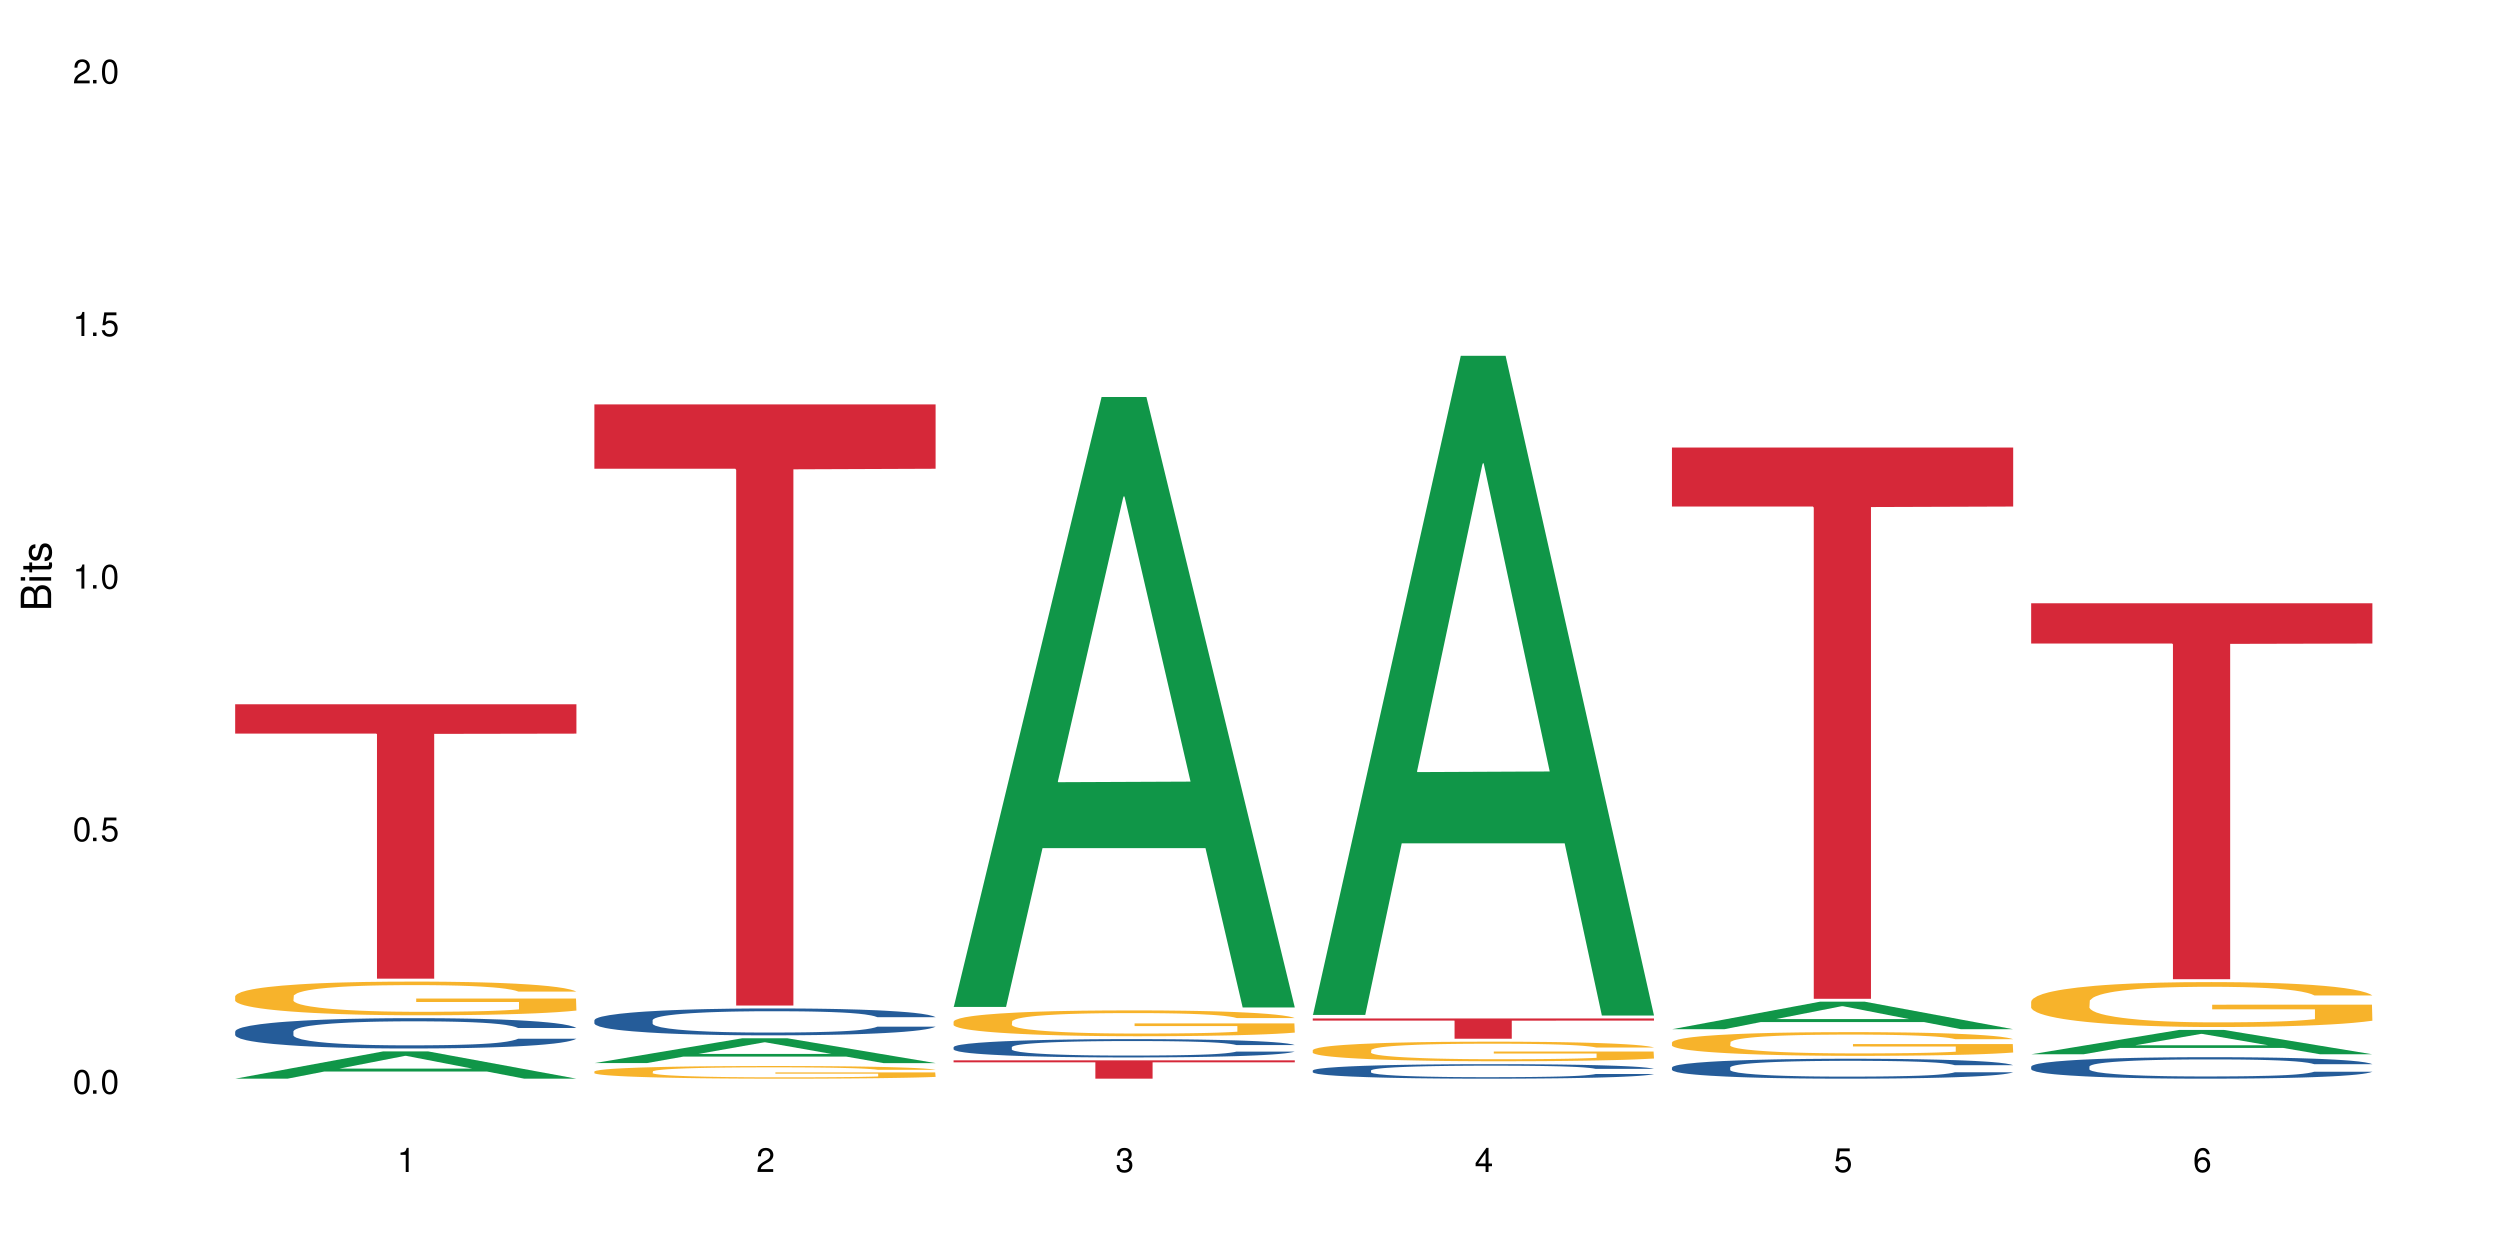 <?xml version="1.0" encoding="UTF-8"?>
<svg xmlns="http://www.w3.org/2000/svg" xmlns:xlink="http://www.w3.org/1999/xlink" width="720" height="360" viewBox="0 0 720 360">
<defs>
<g>
<g id="glyph-0-0">
</g>
<g id="glyph-0-1">
<path d="M 2.641 -6.938 C 2 -6.938 1.422 -6.656 1.078 -6.172 C 0.641 -5.562 0.406 -4.641 0.406 -3.359 C 0.406 -1.016 1.188 0.219 2.641 0.219 C 4.078 0.219 4.859 -1.016 4.859 -3.297 C 4.859 -4.641 4.656 -5.547 4.203 -6.172 C 3.844 -6.656 3.281 -6.938 2.641 -6.938 Z M 2.641 -6.188 C 3.547 -6.188 4 -5.25 4 -3.375 C 4 -1.406 3.562 -0.484 2.625 -0.484 C 1.734 -0.484 1.281 -1.438 1.281 -3.344 C 1.281 -5.25 1.734 -6.188 2.641 -6.188 Z M 2.641 -6.188 "/>
</g>
<g id="glyph-0-2">
<path d="M 1.828 -1 L 0.828 -1 L 0.828 0 L 1.828 0 Z M 1.828 -1 "/>
</g>
<g id="glyph-0-3">
<path d="M 4.562 -6.797 L 1.062 -6.797 L 0.547 -3.094 L 1.328 -3.094 C 1.719 -3.562 2.047 -3.734 2.578 -3.734 C 3.484 -3.734 4.062 -3.109 4.062 -2.094 C 4.062 -1.125 3.484 -0.531 2.578 -0.531 C 1.828 -0.531 1.375 -0.906 1.188 -1.672 L 0.328 -1.672 C 0.453 -1.109 0.547 -0.844 0.75 -0.594 C 1.125 -0.078 1.828 0.219 2.594 0.219 C 3.969 0.219 4.922 -0.781 4.922 -2.219 C 4.922 -3.562 4.031 -4.484 2.719 -4.484 C 2.25 -4.484 1.859 -4.359 1.469 -4.062 L 1.734 -5.969 L 4.562 -5.969 Z M 4.562 -6.797 "/>
</g>
<g id="glyph-0-4">
<path d="M 2.484 -4.938 L 2.484 0 L 3.328 0 L 3.328 -6.938 L 2.766 -6.938 C 2.469 -5.875 2.281 -5.734 0.984 -5.562 L 0.984 -4.938 Z M 2.484 -4.938 "/>
</g>
<g id="glyph-0-5">
<path d="M 4.859 -0.828 L 1.281 -0.828 C 1.359 -1.406 1.672 -1.781 2.5 -2.281 L 3.469 -2.828 C 4.406 -3.344 4.906 -4.062 4.906 -4.906 C 4.906 -5.484 4.672 -6.031 4.266 -6.406 C 3.859 -6.766 3.375 -6.938 2.719 -6.938 C 1.859 -6.938 1.219 -6.625 0.844 -6.031 C 0.609 -5.672 0.5 -5.234 0.484 -4.531 L 1.328 -4.531 C 1.359 -5.016 1.406 -5.281 1.531 -5.516 C 1.75 -5.938 2.188 -6.203 2.703 -6.203 C 3.469 -6.203 4.031 -5.641 4.031 -4.891 C 4.031 -4.344 3.719 -3.859 3.125 -3.516 L 2.234 -3 C 0.812 -2.172 0.406 -1.531 0.328 -0.016 L 4.859 -0.016 Z M 4.859 -0.828 "/>
</g>
<g id="glyph-0-6">
<path d="M 2.125 -3.188 L 2.578 -3.188 C 3.5 -3.188 3.984 -2.766 3.984 -1.922 C 3.984 -1.062 3.469 -0.531 2.594 -0.531 C 1.656 -0.531 1.203 -1 1.156 -2.016 L 0.312 -2.016 C 0.344 -1.453 0.438 -1.094 0.609 -0.781 C 0.953 -0.109 1.625 0.219 2.547 0.219 C 3.953 0.219 4.859 -0.625 4.859 -1.938 C 4.859 -2.828 4.516 -3.297 3.703 -3.594 C 4.344 -3.844 4.656 -4.328 4.656 -5.031 C 4.656 -6.219 3.875 -6.938 2.578 -6.938 C 1.203 -6.938 0.484 -6.172 0.453 -4.703 L 1.297 -4.703 C 1.312 -5.125 1.344 -5.359 1.453 -5.578 C 1.641 -5.969 2.062 -6.203 2.594 -6.203 C 3.344 -6.203 3.797 -5.75 3.797 -5 C 3.797 -4.516 3.609 -4.219 3.25 -4.047 C 3.016 -3.953 2.703 -3.922 2.125 -3.906 Z M 2.125 -3.188 "/>
</g>
<g id="glyph-0-7">
<path d="M 3.141 -1.672 L 3.141 0 L 3.984 0 L 3.984 -1.672 L 4.984 -1.672 L 4.984 -2.438 L 3.984 -2.438 L 3.984 -6.938 L 3.359 -6.938 L 0.266 -2.578 L 0.266 -1.672 Z M 3.141 -2.438 L 1 -2.438 L 3.141 -5.5 Z M 3.141 -2.438 "/>
</g>
<g id="glyph-0-8">
<path d="M 4.781 -5.125 C 4.609 -6.266 3.891 -6.938 2.844 -6.938 C 2.094 -6.938 1.422 -6.578 1.031 -5.953 C 0.594 -5.266 0.406 -4.422 0.406 -3.172 C 0.406 -2 0.578 -1.25 0.984 -0.641 C 1.359 -0.078 1.953 0.219 2.703 0.219 C 3.984 0.219 4.922 -0.75 4.922 -2.094 C 4.922 -3.375 4.062 -4.281 2.844 -4.281 C 2.172 -4.281 1.641 -4.031 1.281 -3.516 C 1.281 -5.234 1.828 -6.188 2.797 -6.188 C 3.391 -6.188 3.797 -5.797 3.938 -5.125 Z M 2.734 -3.531 C 3.547 -3.531 4.062 -2.953 4.062 -2.031 C 4.062 -1.156 3.484 -0.531 2.703 -0.531 C 1.922 -0.531 1.328 -1.188 1.328 -2.078 C 1.328 -2.938 1.906 -3.531 2.734 -3.531 Z M 2.734 -3.531 "/>
</g>
<g id="glyph-1-0">
</g>
<g id="glyph-1-1">
<path d="M 0 -0.953 L 0 -4.891 C 0 -5.719 -0.234 -6.344 -0.734 -6.797 C -1.188 -7.234 -1.812 -7.469 -2.5 -7.469 C -3.547 -7.469 -4.188 -7 -4.625 -5.875 C -4.984 -6.688 -5.625 -7.094 -6.531 -7.094 C -7.172 -7.094 -7.734 -6.859 -8.141 -6.391 C -8.562 -5.922 -8.75 -5.344 -8.75 -4.5 L -8.75 -0.953 Z M -4.984 -2.062 L -7.766 -2.062 L -7.766 -4.219 C -7.766 -4.844 -7.688 -5.203 -7.453 -5.5 C -7.219 -5.812 -6.859 -5.969 -6.375 -5.969 C -5.891 -5.969 -5.531 -5.812 -5.297 -5.5 C -5.062 -5.203 -4.984 -4.844 -4.984 -4.219 Z M -0.984 -2.062 L -4 -2.062 L -4 -4.781 C -4 -5.766 -3.438 -6.359 -2.484 -6.359 C -1.547 -6.359 -0.984 -5.766 -0.984 -4.781 Z M -0.984 -2.062 "/>
</g>
<g id="glyph-1-2">
<path d="M -6.281 -1.797 L -6.281 -0.797 L 0 -0.797 L 0 -1.797 Z M -8.75 -1.797 L -8.75 -0.797 L -7.484 -0.797 L -7.484 -1.797 Z M -8.75 -1.797 "/>
</g>
<g id="glyph-1-3">
<path d="M -6.281 -3.047 L -6.281 -2.016 L -8.016 -2.016 L -8.016 -1.016 L -6.281 -1.016 L -6.281 -0.172 L -5.469 -0.172 L -5.469 -1.016 L -0.719 -1.016 C -0.078 -1.016 0.281 -1.453 0.281 -2.234 C 0.281 -2.5 0.25 -2.719 0.188 -3.047 L -0.641 -3.047 C -0.609 -2.906 -0.594 -2.766 -0.594 -2.562 C -0.594 -2.141 -0.719 -2.016 -1.156 -2.016 L -5.469 -2.016 L -5.469 -3.047 Z M -6.281 -3.047 "/>
</g>
<g id="glyph-1-4">
<path d="M -4.531 -5.25 C -5.766 -5.25 -6.469 -4.422 -6.469 -2.969 C -6.469 -1.516 -5.719 -0.562 -4.547 -0.562 C -3.562 -0.562 -3.094 -1.062 -2.734 -2.562 L -2.516 -3.484 C -2.344 -4.188 -2.094 -4.469 -1.641 -4.469 C -1.047 -4.469 -0.641 -3.875 -0.641 -3 C -0.641 -2.453 -0.797 -2 -1.062 -1.75 C -1.25 -1.594 -1.422 -1.531 -1.875 -1.469 L -1.875 -0.406 C -0.422 -0.453 0.281 -1.266 0.281 -2.922 C 0.281 -4.5 -0.5 -5.516 -1.719 -5.516 C -2.656 -5.516 -3.172 -4.984 -3.469 -3.734 L -3.703 -2.766 C -3.891 -1.953 -4.156 -1.609 -4.594 -1.609 C -5.188 -1.609 -5.547 -2.125 -5.547 -2.938 C -5.547 -3.75 -5.203 -4.172 -4.531 -4.203 Z M -4.531 -5.25 "/>
</g>
</g>
</defs>
<rect x="-72" y="-36" width="864" height="432" fill="rgb(100%, 100%, 100%)" fill-opacity="1"/>
<path fill-rule="nonzero" fill="rgb(6.275%, 58.824%, 28.235%)" fill-opacity="1" d="M 67.73 310.652 L 67.836 310.645 L 110.359 302.801 L 123.273 302.801 L 166.008 310.66 L 150.992 310.66 L 140.281 308.609 L 93.352 308.609 L 82.852 310.652 L 67.73 310.652 L 97.863 307.762 L 135.977 307.754 L 116.973 304.086 L 116.766 304.078 L 116.555 304.102 L 97.758 307.754 L 97.863 307.762 Z M 67.73 310.652 "/>
<path fill-rule="nonzero" fill="rgb(14.51%, 36.078%, 60%)" fill-opacity="1" d="M 67.73 297.035 L 67.852 297.027 L 67.852 296.836 L 68.211 296.535 L 69.051 296.152 L 69.887 295.887 L 72.047 295.418 L 75.043 294.961 L 78.156 294.613 L 80.434 294.402 L 82.473 294.246 L 87.145 293.949 L 90.145 293.797 L 93.379 293.66 L 97.332 293.527 L 100.211 293.445 L 106.684 293.32 L 111.477 293.262 L 115.191 293.238 L 123.223 293.238 L 128.016 293.27 L 131.492 293.312 L 135.324 293.375 L 138.562 293.445 L 144.195 293.621 L 149.227 293.844 L 151.504 293.973 L 155.102 294.219 L 157.855 294.461 L 159.773 294.668 L 161.934 294.961 L 163.848 295.32 L 165.289 295.727 L 166.008 296.07 L 149.227 296.07 L 148.391 295.754 L 147.43 295.504 L 145.633 295.18 L 143.836 294.945 L 141.316 294.715 L 139.039 294.562 L 135.926 294.41 L 133.168 294.316 L 130.293 294.246 L 127.535 294.195 L 122.262 294.148 L 116.148 294.148 L 113.871 294.164 L 109.199 294.227 L 106.684 294.285 L 103.086 294.395 L 100.57 294.5 L 97.574 294.66 L 95.535 294.793 L 93.02 295.004 L 91.223 295.188 L 89.184 295.449 L 87.984 295.648 L 86.906 295.871 L 85.949 296.137 L 85.23 296.414 L 84.75 296.711 L 84.508 296.996 L 84.508 298.234 L 84.75 298.52 L 85.348 298.855 L 86.906 299.344 L 89.184 299.766 L 91.82 300.102 L 94.336 300.34 L 95.777 300.449 L 97.691 300.578 L 100.688 300.738 L 105.004 300.898 L 107.52 300.961 L 111.355 301.023 L 115.312 301.059 L 120.586 301.059 L 125.258 301.023 L 128.375 300.984 L 131.609 300.922 L 136.043 300.785 L 138.801 300.656 L 141.199 300.508 L 142.996 300.355 L 144.195 300.227 L 145.992 299.98 L 147.43 299.707 L 148.508 299.43 L 149.227 299.16 L 166.008 299.16 L 165.289 299.477 L 164.207 299.789 L 163.129 300.02 L 161.453 300.301 L 159.535 300.547 L 156.777 300.824 L 154.5 301.008 L 151.504 301.207 L 148.75 301.359 L 145.754 301.496 L 141.316 301.656 L 138.441 301.734 L 135.324 301.809 L 131.609 301.871 L 126.938 301.926 L 121.902 301.957 L 117.227 301.965 L 112.195 301.949 L 108.48 301.918 L 103.566 301.848 L 97.453 301.703 L 93.02 301.551 L 89.543 301.398 L 86.547 301.242 L 83.191 301.023 L 78.875 300.676 L 76.238 300.402 L 74.441 300.18 L 72.406 299.867 L 70.969 299.59 L 69.289 299.141 L 68.09 298.574 L 67.73 298.137 Z M 67.73 297.035 "/>
<path fill-rule="nonzero" fill="rgb(96.863%, 70.196%, 16.863%)" fill-opacity="1" d="M 67.73 286.855 L 67.852 286.848 L 67.852 286.668 L 68.332 286.27 L 69.527 285.719 L 71.086 285.27 L 72.766 284.914 L 73.844 284.727 L 75.641 284.461 L 77.199 284.266 L 81.152 283.867 L 86.188 283.496 L 88.945 283.336 L 92.059 283.184 L 96.496 283.016 L 98.531 282.957 L 104.766 282.812 L 111.836 282.727 L 119.625 282.699 L 123.223 282.707 L 128.133 282.742 L 134.848 282.84 L 138.68 282.93 L 141.676 283.016 L 144.793 283.133 L 148.629 283.309 L 152.223 283.523 L 155.102 283.734 L 157.977 284 L 160.375 284.285 L 162.41 284.594 L 164.207 284.969 L 165.289 285.277 L 166.008 285.586 L 149.348 285.586 L 148.391 285.277 L 147.309 285.039 L 145.512 284.746 L 143.715 284.531 L 141.918 284.363 L 138.562 284.133 L 135.684 283.992 L 132.09 283.867 L 128.613 283.789 L 124.66 283.734 L 122.262 283.719 L 115.91 283.719 L 110.156 283.781 L 106.801 283.852 L 104.406 283.922 L 101.047 284.055 L 99.012 284.16 L 97.812 284.23 L 94.219 284.508 L 91.82 284.754 L 90.504 284.922 L 88.824 285.188 L 87.625 285.43 L 86.309 285.781 L 85.59 286.047 L 84.629 286.652 L 84.508 288.246 L 84.871 288.582 L 85.59 288.945 L 86.547 289.266 L 87.984 289.602 L 89.422 289.859 L 91.941 290.207 L 94.098 290.438 L 95.777 290.586 L 99.012 290.824 L 100.328 290.906 L 103.445 291.066 L 106.684 291.188 L 110.637 291.297 L 113.633 291.348 L 118.426 291.395 L 124.539 291.395 L 131.73 291.34 L 136.285 291.27 L 139.398 291.199 L 141.438 291.137 L 143.953 291.039 L 145.754 290.949 L 147.43 290.852 L 149.469 290.703 L 149.469 288.582 L 119.863 288.574 L 119.863 287.582 L 165.887 287.574 L 166.008 291.039 L 163.488 291.277 L 160.375 291.508 L 157.379 291.684 L 154.262 291.836 L 149.828 292.004 L 146.23 292.109 L 140.719 292.234 L 135.684 292.316 L 130.41 292.367 L 125.738 292.395 L 120.223 292.402 L 115.312 292.387 L 110.039 292.332 L 105.844 292.262 L 102.008 292.172 L 98.172 292.059 L 93.379 291.871 L 90.262 291.723 L 87.027 291.535 L 83.789 291.312 L 80.914 291.074 L 78.996 290.887 L 77.078 290.676 L 75.043 290.41 L 73.125 290.109 L 71.688 289.832 L 70.367 289.523 L 69.41 289.23 L 68.449 288.832 L 67.969 288.512 L 67.73 288.238 Z M 67.73 286.855 "/>
<path fill-rule="nonzero" fill="rgb(83.922%, 15.686%, 22.353%)" fill-opacity="1" d="M 67.73 202.824 L 166.008 202.824 L 166.008 211.285 L 125.047 211.359 L 125.047 281.863 L 108.57 281.863 L 108.57 211.434 L 108.332 211.285 L 67.73 211.285 Z M 67.73 202.824 "/>
<path fill-rule="nonzero" fill="rgb(6.275%, 58.824%, 28.235%)" fill-opacity="1" d="M 171.18 306.168 L 171.285 306.16 L 213.809 299.016 L 226.723 299.016 L 269.453 306.176 L 254.441 306.176 L 243.73 304.305 L 196.797 304.305 L 186.297 306.168 L 171.18 306.168 L 201.312 303.531 L 239.426 303.527 L 220.422 300.184 L 220.211 300.176 L 220 300.199 L 201.207 303.527 L 201.312 303.531 Z M 171.18 306.168 "/>
<path fill-rule="nonzero" fill="rgb(14.51%, 36.078%, 60%)" fill-opacity="1" d="M 171.18 293.805 L 171.297 293.797 L 171.297 293.625 L 171.66 293.355 L 172.496 293.016 L 173.336 292.785 L 175.492 292.367 L 178.488 291.961 L 181.605 291.652 L 183.883 291.469 L 185.922 291.324 L 190.594 291.062 L 193.59 290.93 L 196.828 290.809 L 200.781 290.688 L 203.656 290.617 L 210.129 290.504 L 214.922 290.453 L 218.641 290.434 L 226.668 290.434 L 231.461 290.461 L 234.938 290.496 L 238.773 290.555 L 242.008 290.617 L 247.641 290.773 L 252.676 290.973 L 254.953 291.086 L 258.547 291.305 L 261.305 291.516 L 263.223 291.699 L 265.379 291.961 L 267.297 292.281 L 268.734 292.641 L 269.453 292.945 L 252.676 292.945 L 251.836 292.664 L 250.879 292.445 L 249.082 292.152 L 247.281 291.949 L 244.766 291.742 L 242.488 291.609 L 239.371 291.473 L 236.617 291.391 L 233.738 291.324 L 230.984 291.281 L 225.711 291.242 L 219.598 291.242 L 217.32 291.254 L 212.645 291.312 L 210.129 291.359 L 206.535 291.461 L 204.016 291.551 L 201.02 291.695 L 198.984 291.812 L 196.469 291.996 L 194.668 292.16 L 192.633 292.395 L 191.434 292.57 L 190.355 292.77 L 189.395 293.004 L 188.676 293.25 L 188.199 293.512 L 187.957 293.77 L 187.957 294.863 L 188.199 295.121 L 188.797 295.418 L 190.355 295.848 L 192.633 296.223 L 195.27 296.523 L 197.785 296.734 L 199.223 296.832 L 201.141 296.945 L 204.137 297.09 L 208.453 297.23 L 210.969 297.285 L 214.805 297.344 L 218.758 297.371 L 224.031 297.371 L 228.707 297.344 L 231.82 297.309 L 235.059 297.25 L 239.492 297.129 L 242.25 297.016 L 244.645 296.883 L 246.445 296.75 L 247.641 296.637 L 249.441 296.414 L 250.879 296.176 L 251.957 295.926 L 252.676 295.688 L 269.453 295.688 L 268.734 295.969 L 267.656 296.246 L 266.578 296.449 L 264.898 296.699 L 262.984 296.918 L 260.227 297.168 L 257.949 297.328 L 254.953 297.508 L 252.195 297.641 L 249.199 297.762 L 244.766 297.902 L 241.891 297.973 L 238.773 298.035 L 235.059 298.094 L 230.383 298.145 L 225.352 298.172 L 220.676 298.18 L 215.645 298.164 L 211.926 298.137 L 207.012 298.07 L 200.902 297.945 L 196.469 297.809 L 192.992 297.676 L 189.996 297.535 L 186.641 297.344 L 182.324 297.031 L 179.688 296.789 L 177.891 296.594 L 175.852 296.316 L 174.414 296.07 L 172.738 295.672 L 171.539 295.168 L 171.18 294.781 Z M 171.18 293.805 "/>
<path fill-rule="nonzero" fill="rgb(96.863%, 70.196%, 16.863%)" fill-opacity="1" d="M 171.18 308.574 L 171.297 308.57 L 171.297 308.504 L 171.777 308.355 L 172.977 308.148 L 174.535 307.977 L 176.211 307.844 L 177.293 307.773 L 179.09 307.676 L 180.648 307.602 L 184.602 307.449 L 189.637 307.312 L 192.391 307.25 L 195.508 307.195 L 199.941 307.129 L 201.98 307.105 L 208.211 307.055 L 215.281 307.02 L 223.074 307.012 L 226.668 307.016 L 231.582 307.027 L 238.293 307.062 L 242.129 307.098 L 245.125 307.129 L 248.242 307.176 L 252.078 307.242 L 255.672 307.32 L 258.547 307.402 L 261.426 307.5 L 263.82 307.605 L 265.859 307.723 L 267.656 307.863 L 268.734 307.98 L 269.453 308.098 L 252.797 308.098 L 251.836 307.98 L 250.758 307.891 L 248.961 307.781 L 247.164 307.699 L 245.363 307.637 L 242.008 307.551 L 239.133 307.496 L 235.539 307.449 L 232.062 307.422 L 228.105 307.402 L 225.711 307.395 L 219.359 307.395 L 213.605 307.418 L 210.25 307.445 L 207.852 307.469 L 204.496 307.52 L 202.461 307.562 L 201.262 307.586 L 197.664 307.691 L 195.27 307.785 L 193.949 307.848 L 192.273 307.945 L 191.074 308.039 L 189.754 308.172 L 189.035 308.27 L 188.078 308.496 L 187.957 309.098 L 188.316 309.223 L 189.035 309.359 L 189.996 309.48 L 191.434 309.605 L 192.871 309.703 L 195.387 309.832 L 197.547 309.922 L 199.223 309.977 L 202.461 310.066 L 203.777 310.098 L 206.895 310.156 L 210.129 310.203 L 214.086 310.242 L 217.082 310.262 L 221.875 310.281 L 227.988 310.281 L 235.18 310.262 L 239.73 310.234 L 242.848 310.207 L 244.887 310.184 L 247.402 310.148 L 249.199 310.113 L 250.879 310.078 L 252.914 310.02 L 252.914 309.223 L 223.312 309.219 L 223.312 308.848 L 269.336 308.844 L 269.453 310.148 L 266.938 310.238 L 263.82 310.324 L 260.824 310.391 L 257.711 310.445 L 253.273 310.512 L 249.68 310.551 L 244.168 310.598 L 239.133 310.625 L 233.859 310.648 L 229.184 310.656 L 223.672 310.66 L 218.758 310.652 L 213.484 310.633 L 209.289 310.605 L 205.457 310.574 L 201.621 310.531 L 196.828 310.461 L 193.711 310.402 L 190.473 310.332 L 187.238 310.25 L 184.363 310.16 L 182.445 310.09 L 180.527 310.012 L 178.488 309.91 L 176.57 309.797 L 175.133 309.695 L 173.816 309.578 L 172.855 309.469 L 171.898 309.316 L 171.418 309.195 L 171.18 309.094 Z M 171.18 308.574 "/>
<path fill-rule="nonzero" fill="rgb(83.922%, 15.686%, 22.353%)" fill-opacity="1" d="M 171.18 116.469 L 269.453 116.469 L 269.453 135 L 228.496 135.164 L 228.496 289.598 L 212.02 289.598 L 212.02 135.324 L 211.777 135 L 171.18 135 Z M 171.18 116.469 "/>
<path fill-rule="nonzero" fill="rgb(6.275%, 58.824%, 28.235%)" fill-opacity="1" d="M 274.629 289.988 L 274.73 289.824 L 317.254 114.328 L 330.168 114.328 L 372.902 290.156 L 357.887 290.156 L 347.18 244.258 L 300.246 244.258 L 289.746 289.988 L 274.629 289.988 L 304.762 225.273 L 342.875 225.105 L 323.871 143.055 L 323.66 142.891 L 323.449 143.387 L 304.656 225.105 L 304.762 225.273 Z M 274.629 289.988 "/>
<path fill-rule="nonzero" fill="rgb(14.51%, 36.078%, 60%)" fill-opacity="1" d="M 274.629 301.566 L 274.746 301.562 L 274.746 301.445 L 275.105 301.266 L 275.945 301.031 L 276.785 300.875 L 278.941 300.59 L 281.938 300.312 L 285.055 300.102 L 287.332 299.977 L 289.367 299.879 L 294.043 299.699 L 297.039 299.609 L 300.273 299.527 L 304.23 299.445 L 307.105 299.398 L 313.578 299.32 L 318.371 299.285 L 322.086 299.273 L 330.117 299.273 L 334.91 299.293 L 338.387 299.316 L 342.223 299.355 L 345.457 299.398 L 351.09 299.504 L 356.125 299.637 L 358.402 299.715 L 361.996 299.863 L 364.754 300.012 L 366.672 300.137 L 368.828 300.312 L 370.746 300.531 L 372.184 300.777 L 372.902 300.984 L 356.125 300.984 L 355.285 300.793 L 354.324 300.641 L 352.527 300.445 L 350.73 300.305 L 348.215 300.164 L 345.938 300.074 L 342.82 299.98 L 340.062 299.922 L 337.188 299.879 L 334.43 299.852 L 329.156 299.82 L 323.047 299.82 L 320.77 299.832 L 316.094 299.871 L 313.578 299.902 L 309.98 299.973 L 307.465 300.035 L 304.469 300.129 L 302.434 300.211 L 299.914 300.336 L 298.117 300.449 L 296.078 300.609 L 294.883 300.727 L 293.801 300.863 L 292.844 301.023 L 292.125 301.191 L 291.645 301.371 L 291.406 301.543 L 291.406 302.289 L 291.645 302.465 L 292.246 302.668 L 293.801 302.961 L 296.078 303.219 L 298.715 303.418 L 301.234 303.562 L 302.672 303.633 L 304.59 303.707 L 307.586 303.805 L 311.898 303.902 L 314.418 303.941 L 318.25 303.98 L 322.207 304 L 327.48 304 L 332.152 303.98 L 335.27 303.953 L 338.508 303.918 L 342.941 303.836 L 345.695 303.758 L 348.094 303.664 L 349.891 303.574 L 351.09 303.496 L 352.887 303.348 L 354.324 303.184 L 355.406 303.016 L 356.125 302.852 L 372.902 302.852 L 372.184 303.043 L 371.105 303.23 L 370.027 303.371 L 368.348 303.539 L 366.43 303.691 L 363.676 303.859 L 361.398 303.969 L 358.402 304.09 L 355.645 304.18 L 352.648 304.262 L 348.215 304.359 L 345.336 304.406 L 342.223 304.453 L 338.508 304.488 L 333.832 304.523 L 328.797 304.543 L 324.125 304.547 L 319.09 304.539 L 315.375 304.52 L 310.461 304.477 L 304.348 304.391 L 299.914 304.297 L 296.438 304.207 L 293.441 304.109 L 290.086 303.98 L 285.773 303.766 L 283.137 303.602 L 281.34 303.469 L 279.301 303.281 L 277.863 303.109 L 276.184 302.84 L 274.988 302.5 L 274.629 302.234 Z M 274.629 301.566 "/>
<path fill-rule="nonzero" fill="rgb(96.863%, 70.196%, 16.863%)" fill-opacity="1" d="M 274.629 294.18 L 274.746 294.172 L 274.746 294.035 L 275.227 293.73 L 276.426 293.309 L 277.984 292.961 L 279.66 292.691 L 280.738 292.547 L 282.535 292.344 L 284.094 292.195 L 288.051 291.887 L 293.082 291.602 L 295.84 291.48 L 298.957 291.363 L 303.391 291.234 L 305.43 291.188 L 311.66 291.078 L 318.73 291.012 L 326.52 290.992 L 330.117 290.996 L 335.031 291.023 L 341.742 291.102 L 345.578 291.168 L 348.574 291.234 L 351.688 291.324 L 355.523 291.461 L 359.121 291.625 L 361.996 291.785 L 364.871 291.992 L 367.27 292.207 L 369.309 292.445 L 371.105 292.73 L 372.184 292.969 L 372.902 293.207 L 356.242 293.207 L 355.285 292.969 L 354.207 292.785 L 352.41 292.562 L 350.609 292.398 L 348.812 292.27 L 345.457 292.094 L 342.582 291.984 L 338.984 291.887 L 335.512 291.828 L 331.555 291.785 L 329.156 291.773 L 322.805 291.773 L 317.055 291.82 L 313.699 291.875 L 311.301 291.93 L 307.945 292.031 L 305.906 292.113 L 304.707 292.168 L 301.113 292.379 L 298.715 292.566 L 297.398 292.699 L 295.719 292.902 L 294.523 293.086 L 293.203 293.355 L 292.484 293.562 L 291.527 294.023 L 291.406 295.246 L 291.766 295.504 L 292.484 295.785 L 293.441 296.027 L 294.883 296.289 L 296.32 296.484 L 298.836 296.75 L 300.992 296.926 L 302.672 297.043 L 305.906 297.227 L 307.227 297.285 L 310.34 297.41 L 313.578 297.504 L 317.531 297.586 L 320.527 297.625 L 325.324 297.66 L 331.434 297.66 L 338.625 297.621 L 343.18 297.566 L 346.297 297.512 L 348.332 297.465 L 350.852 297.391 L 352.648 297.32 L 354.324 297.246 L 356.363 297.129 L 356.363 295.504 L 326.762 295.5 L 326.762 294.738 L 372.781 294.73 L 372.902 297.391 L 370.387 297.574 L 367.27 297.75 L 364.273 297.887 L 361.156 298 L 356.723 298.129 L 353.129 298.211 L 347.613 298.309 L 342.582 298.367 L 337.309 298.41 L 332.633 298.43 L 327.121 298.438 L 322.207 298.422 L 316.934 298.383 L 312.738 298.328 L 308.902 298.258 L 305.07 298.172 L 300.273 298.027 L 297.16 297.914 L 293.922 297.77 L 290.688 297.598 L 287.809 297.414 L 285.895 297.273 L 283.977 297.109 L 281.938 296.906 L 280.02 296.676 L 278.582 296.465 L 277.262 296.227 L 276.305 296 L 275.348 295.695 L 274.867 295.449 L 274.629 295.242 Z M 274.629 294.18 "/>
<path fill-rule="nonzero" fill="rgb(83.922%, 15.686%, 22.353%)" fill-opacity="1" d="M 274.629 305.383 L 372.902 305.383 L 372.902 305.949 L 331.945 305.953 L 331.945 310.66 L 315.465 310.66 L 315.465 305.957 L 315.227 305.949 L 274.629 305.949 Z M 274.629 305.383 "/>
<path fill-rule="nonzero" fill="rgb(6.275%, 58.824%, 28.235%)" fill-opacity="1" d="M 378.074 292.297 L 378.18 292.117 L 420.703 102.477 L 433.617 102.477 L 476.352 292.477 L 461.336 292.477 L 450.625 242.879 L 403.695 242.879 L 393.195 292.297 L 378.074 292.297 L 408.207 222.363 L 446.32 222.184 L 427.316 133.52 L 427.109 133.34 L 426.898 133.875 L 408.105 222.184 L 408.207 222.363 Z M 378.074 292.297 "/>
<path fill-rule="nonzero" fill="rgb(14.51%, 36.078%, 60%)" fill-opacity="1" d="M 378.074 308.297 L 378.195 308.293 L 378.195 308.203 L 378.555 308.059 L 379.395 307.875 L 380.23 307.75 L 382.391 307.523 L 385.387 307.305 L 388.5 307.137 L 390.777 307.039 L 392.816 306.961 L 397.492 306.82 L 400.488 306.746 L 403.723 306.684 L 407.676 306.617 L 410.555 306.578 L 417.027 306.52 L 421.82 306.492 L 425.535 306.48 L 433.566 306.48 L 438.359 306.496 L 441.836 306.516 L 445.668 306.543 L 448.906 306.578 L 454.539 306.664 L 459.57 306.77 L 461.848 306.832 L 465.445 306.949 L 468.199 307.066 L 470.117 307.164 L 472.277 307.305 L 474.191 307.477 L 475.633 307.672 L 476.352 307.836 L 459.57 307.836 L 458.734 307.684 L 457.773 307.566 L 455.977 307.41 L 454.18 307.297 L 451.66 307.188 L 449.383 307.113 L 446.27 307.043 L 443.512 306.996 L 440.637 306.961 L 437.879 306.938 L 432.605 306.914 L 426.492 306.914 L 424.215 306.922 L 419.543 306.953 L 417.027 306.98 L 413.43 307.035 L 410.914 307.082 L 407.918 307.16 L 405.879 307.227 L 403.363 307.324 L 401.566 307.414 L 399.527 307.539 L 398.328 307.633 L 397.25 307.742 L 396.293 307.867 L 395.574 308 L 395.094 308.141 L 394.855 308.281 L 394.855 308.871 L 395.094 309.008 L 395.691 309.172 L 397.25 309.402 L 399.527 309.605 L 402.164 309.766 L 404.68 309.879 L 406.121 309.934 L 408.035 309.996 L 411.035 310.07 L 415.348 310.148 L 417.863 310.18 L 421.699 310.211 L 425.656 310.227 L 430.93 310.227 L 435.602 310.211 L 438.719 310.191 L 441.953 310.16 L 446.387 310.094 L 449.145 310.035 L 451.543 309.961 L 453.34 309.887 L 454.539 309.828 L 456.336 309.707 L 457.773 309.578 L 458.852 309.445 L 459.57 309.316 L 476.352 309.316 L 475.633 309.469 L 474.555 309.617 L 473.473 309.727 L 471.797 309.863 L 469.879 309.98 L 467.121 310.113 L 464.844 310.203 L 461.848 310.297 L 459.094 310.371 L 456.098 310.434 L 451.66 310.512 L 448.785 310.551 L 445.668 310.582 L 441.953 310.613 L 437.281 310.641 L 432.246 310.656 L 427.574 310.66 L 422.539 310.652 L 418.824 310.637 L 413.91 310.602 L 407.797 310.535 L 403.363 310.461 L 399.887 310.391 L 396.891 310.312 L 393.535 310.211 L 389.223 310.043 L 386.586 309.91 L 384.785 309.805 L 382.75 309.656 L 381.312 309.523 L 379.633 309.309 L 378.434 309.035 L 378.074 308.824 Z M 378.074 308.297 "/>
<path fill-rule="nonzero" fill="rgb(96.863%, 70.196%, 16.863%)" fill-opacity="1" d="M 378.074 302.418 L 378.195 302.414 L 378.195 302.309 L 378.676 302.078 L 379.871 301.758 L 381.43 301.496 L 383.109 301.289 L 384.188 301.18 L 385.984 301.027 L 387.543 300.914 L 391.496 300.68 L 396.531 300.465 L 399.289 300.371 L 402.402 300.285 L 406.84 300.188 L 408.875 300.148 L 415.109 300.066 L 422.18 300.016 L 429.969 300 L 433.566 300.004 L 438.48 300.027 L 445.191 300.082 L 449.023 300.133 L 452.02 300.188 L 455.137 300.254 L 458.973 300.355 L 462.566 300.48 L 465.445 300.602 L 468.32 300.758 L 470.719 300.922 L 472.754 301.102 L 474.555 301.32 L 475.633 301.5 L 476.352 301.68 L 459.691 301.68 L 458.734 301.5 L 457.652 301.359 L 455.855 301.191 L 454.059 301.066 L 452.262 300.969 L 448.906 300.836 L 446.027 300.754 L 442.434 300.68 L 438.957 300.633 L 435.004 300.602 L 432.605 300.594 L 426.254 300.594 L 420.5 300.629 L 417.145 300.672 L 414.75 300.711 L 411.395 300.789 L 409.355 300.852 L 408.156 300.891 L 404.562 301.051 L 402.164 301.195 L 400.848 301.293 L 399.168 301.449 L 397.969 301.586 L 396.652 301.793 L 395.934 301.949 L 394.973 302.301 L 394.855 303.227 L 395.215 303.422 L 395.934 303.633 L 396.891 303.82 L 398.328 304.016 L 399.766 304.164 L 402.285 304.367 L 404.441 304.5 L 406.121 304.586 L 409.355 304.727 L 410.672 304.773 L 413.789 304.867 L 417.027 304.938 L 420.98 305 L 423.977 305.031 L 428.77 305.055 L 434.883 305.055 L 442.074 305.023 L 446.629 304.984 L 449.746 304.941 L 451.781 304.906 L 454.297 304.852 L 456.098 304.797 L 457.773 304.742 L 459.812 304.652 L 459.812 303.422 L 430.211 303.418 L 430.211 302.84 L 476.23 302.836 L 476.352 304.852 L 473.832 304.988 L 470.719 305.125 L 467.723 305.227 L 464.605 305.312 L 460.172 305.41 L 456.574 305.473 L 451.062 305.547 L 446.027 305.594 L 440.754 305.625 L 436.082 305.637 L 430.57 305.645 L 425.656 305.633 L 420.383 305.602 L 416.188 305.562 L 412.352 305.512 L 408.516 305.441 L 403.723 305.336 L 400.605 305.246 L 397.371 305.141 L 394.133 305.012 L 391.258 304.871 L 389.34 304.762 L 387.422 304.641 L 385.387 304.484 L 383.469 304.309 L 382.031 304.148 L 380.711 303.969 L 379.754 303.797 L 378.793 303.566 L 378.316 303.383 L 378.074 303.223 Z M 378.074 302.418 "/>
<path fill-rule="nonzero" fill="rgb(83.922%, 15.686%, 22.353%)" fill-opacity="1" d="M 378.074 293.312 L 476.352 293.312 L 476.352 293.938 L 435.391 293.945 L 435.391 299.164 L 418.914 299.164 L 418.914 293.949 L 418.676 293.938 L 378.074 293.938 Z M 378.074 293.312 "/>
<path fill-rule="nonzero" fill="rgb(6.275%, 58.824%, 28.235%)" fill-opacity="1" d="M 481.523 296.41 L 481.629 296.402 L 524.152 288.488 L 537.066 288.488 L 579.797 296.418 L 564.785 296.418 L 554.074 294.348 L 507.141 294.348 L 496.641 296.41 L 481.523 296.41 L 511.656 293.492 L 549.77 293.484 L 530.766 289.781 L 530.555 289.777 L 530.348 289.797 L 511.551 293.484 L 511.656 293.492 Z M 481.523 296.41 "/>
<path fill-rule="nonzero" fill="rgb(14.51%, 36.078%, 60%)" fill-opacity="1" d="M 481.523 307.418 L 481.645 307.414 L 481.645 307.289 L 482.004 307.09 L 482.84 306.836 L 483.68 306.664 L 485.836 306.355 L 488.832 306.055 L 491.949 305.824 L 494.227 305.688 L 496.266 305.582 L 500.938 305.391 L 503.934 305.289 L 507.172 305.199 L 511.125 305.109 L 514 305.059 L 520.473 304.977 L 525.27 304.938 L 528.984 304.922 L 537.012 304.922 L 541.809 304.945 L 545.281 304.969 L 549.117 305.012 L 552.352 305.059 L 557.984 305.176 L 563.02 305.32 L 565.297 305.406 L 568.891 305.566 L 571.648 305.727 L 573.566 305.859 L 575.723 306.055 L 577.641 306.293 L 579.078 306.559 L 579.797 306.785 L 563.02 306.785 L 562.18 306.574 L 561.223 306.41 L 559.426 306.195 L 557.625 306.043 L 555.109 305.895 L 552.832 305.793 L 549.715 305.695 L 546.961 305.629 L 544.082 305.582 L 541.328 305.551 L 536.055 305.52 L 529.941 305.52 L 527.664 305.531 L 522.992 305.574 L 520.473 305.609 L 516.879 305.684 L 514.363 305.75 L 511.367 305.855 L 509.328 305.945 L 506.812 306.082 L 505.012 306.203 L 502.977 306.375 L 501.777 306.508 L 500.699 306.652 L 499.738 306.828 L 499.02 307.012 L 498.543 307.203 L 498.301 307.395 L 498.301 308.207 L 498.543 308.395 L 499.141 308.613 L 500.699 308.934 L 502.977 309.211 L 505.613 309.434 L 508.129 309.59 L 509.566 309.664 L 511.484 309.746 L 514.48 309.852 L 518.797 309.957 L 521.312 310 L 525.148 310.043 L 529.102 310.062 L 534.375 310.062 L 539.051 310.043 L 542.168 310.016 L 545.402 309.973 L 549.836 309.883 L 552.594 309.801 L 554.988 309.699 L 556.789 309.602 L 557.984 309.516 L 559.785 309.355 L 561.223 309.176 L 562.301 308.992 L 563.02 308.812 L 579.797 308.812 L 579.078 309.023 L 578 309.227 L 576.922 309.379 L 575.246 309.562 L 573.328 309.727 L 570.57 309.91 L 568.293 310.031 L 565.297 310.16 L 562.539 310.262 L 559.543 310.352 L 555.109 310.457 L 552.234 310.508 L 549.117 310.555 L 545.402 310.598 L 540.727 310.633 L 535.695 310.656 L 531.02 310.66 L 525.988 310.648 L 522.27 310.629 L 517.359 310.582 L 511.246 310.488 L 506.812 310.387 L 503.336 310.289 L 500.34 310.184 L 496.984 310.043 L 492.668 309.812 L 490.031 309.633 L 488.234 309.484 L 486.195 309.281 L 484.758 309.098 L 483.082 308.805 L 481.883 308.43 L 481.523 308.145 Z M 481.523 307.418 "/>
<path fill-rule="nonzero" fill="rgb(96.863%, 70.196%, 16.863%)" fill-opacity="1" d="M 481.523 300.18 L 481.645 300.172 L 481.645 300.047 L 482.121 299.77 L 483.32 299.383 L 484.879 299.062 L 486.555 298.812 L 487.637 298.684 L 489.434 298.496 L 490.992 298.359 L 494.945 298.078 L 499.98 297.816 L 502.734 297.703 L 505.852 297.598 L 510.285 297.477 L 512.324 297.434 L 518.555 297.332 L 525.629 297.273 L 533.418 297.254 L 537.012 297.258 L 541.926 297.285 L 548.637 297.352 L 552.473 297.414 L 555.469 297.477 L 558.586 297.559 L 562.422 297.684 L 566.016 297.832 L 568.891 297.984 L 571.77 298.172 L 574.164 298.371 L 576.203 298.59 L 578 298.852 L 579.078 299.07 L 579.797 299.289 L 563.141 299.289 L 562.18 299.07 L 561.102 298.898 L 559.305 298.695 L 557.508 298.543 L 555.711 298.426 L 552.352 298.266 L 549.477 298.164 L 545.883 298.078 L 542.406 298.02 L 538.449 297.984 L 536.055 297.969 L 529.703 297.969 L 523.949 298.016 L 520.594 298.062 L 518.195 298.113 L 514.84 298.207 L 512.805 298.281 L 511.605 298.332 L 508.008 298.527 L 505.613 298.699 L 504.293 298.82 L 502.617 299.008 L 501.418 299.176 L 500.098 299.426 L 499.379 299.613 L 498.422 300.035 L 498.301 301.16 L 498.66 301.398 L 499.379 301.652 L 500.34 301.879 L 501.777 302.113 L 503.215 302.297 L 505.73 302.539 L 507.891 302.699 L 509.566 302.809 L 512.805 302.977 L 514.121 303.031 L 517.238 303.145 L 520.473 303.23 L 524.43 303.305 L 527.426 303.344 L 532.219 303.375 L 538.332 303.375 L 545.523 303.336 L 550.078 303.289 L 553.191 303.238 L 555.23 303.195 L 557.746 303.125 L 559.543 303.062 L 561.223 302.996 L 563.258 302.887 L 563.258 301.398 L 533.656 301.391 L 533.656 300.691 L 579.68 300.684 L 579.797 303.125 L 577.281 303.293 L 574.164 303.457 L 571.168 303.582 L 568.055 303.688 L 563.617 303.805 L 560.023 303.879 L 554.512 303.969 L 549.477 304.023 L 544.203 304.062 L 539.531 304.082 L 534.016 304.086 L 529.102 304.074 L 523.828 304.035 L 519.637 303.988 L 515.801 303.926 L 511.965 303.844 L 507.172 303.711 L 504.055 303.605 L 500.82 303.477 L 497.582 303.32 L 494.707 303.148 L 492.789 303.02 L 490.871 302.871 L 488.832 302.684 L 486.918 302.469 L 485.477 302.277 L 484.16 302.059 L 483.199 301.852 L 482.242 301.57 L 481.762 301.348 L 481.523 301.152 Z M 481.523 300.18 "/>
<path fill-rule="nonzero" fill="rgb(83.922%, 15.686%, 22.353%)" fill-opacity="1" d="M 481.523 128.887 L 579.797 128.887 L 579.797 145.883 L 538.84 146.031 L 538.84 287.652 L 522.363 287.652 L 522.363 146.18 L 522.121 145.883 L 481.523 145.883 Z M 481.523 128.887 "/>
<path fill-rule="nonzero" fill="rgb(6.275%, 58.824%, 28.235%)" fill-opacity="1" d="M 584.973 303.629 L 585.074 303.621 L 627.598 296.621 L 640.512 296.621 L 683.246 303.637 L 668.23 303.637 L 657.523 301.805 L 610.59 301.805 L 600.09 303.629 L 584.973 303.629 L 615.105 301.047 L 653.219 301.039 L 634.215 297.766 L 634.004 297.758 L 633.793 297.777 L 615 301.039 L 615.105 301.047 Z M 584.973 303.629 "/>
<path fill-rule="nonzero" fill="rgb(14.51%, 36.078%, 60%)" fill-opacity="1" d="M 584.973 307.164 L 585.09 307.16 L 585.09 307.023 L 585.449 306.809 L 586.289 306.535 L 587.129 306.348 L 589.285 306.016 L 592.281 305.691 L 595.398 305.445 L 597.676 305.297 L 599.711 305.184 L 604.387 304.977 L 607.383 304.867 L 610.617 304.77 L 614.574 304.676 L 617.449 304.617 L 623.922 304.527 L 628.715 304.488 L 632.43 304.473 L 640.461 304.473 L 645.254 304.492 L 648.73 304.523 L 652.566 304.566 L 655.801 304.617 L 661.434 304.742 L 666.469 304.902 L 668.746 304.992 L 672.34 305.168 L 675.098 305.336 L 677.016 305.484 L 679.172 305.691 L 681.09 305.949 L 682.527 306.234 L 683.246 306.48 L 666.469 306.48 L 665.629 306.254 L 664.672 306.078 L 662.871 305.848 L 661.074 305.684 L 658.559 305.52 L 656.281 305.41 L 653.164 305.305 L 650.406 305.234 L 647.531 305.184 L 644.773 305.148 L 639.504 305.117 L 633.391 305.117 L 631.113 305.129 L 626.438 305.172 L 623.922 305.211 L 620.328 305.293 L 617.809 305.363 L 614.812 305.477 L 612.777 305.574 L 610.258 305.723 L 608.461 305.852 L 606.426 306.039 L 605.227 306.18 L 604.148 306.34 L 603.188 306.523 L 602.469 306.723 L 601.988 306.934 L 601.75 307.137 L 601.75 308.012 L 601.988 308.215 L 602.59 308.453 L 604.148 308.801 L 606.426 309.098 L 609.059 309.336 L 611.578 309.508 L 613.016 309.586 L 614.934 309.676 L 617.93 309.789 L 622.242 309.902 L 624.762 309.949 L 628.598 309.992 L 632.551 310.016 L 637.824 310.016 L 642.5 309.992 L 645.613 309.965 L 648.852 309.918 L 653.285 309.824 L 656.043 309.734 L 658.438 309.625 L 660.234 309.516 L 661.434 309.426 L 663.23 309.25 L 664.672 309.059 L 665.75 308.859 L 666.469 308.668 L 683.246 308.668 L 682.527 308.895 L 681.449 309.117 L 680.371 309.281 L 678.691 309.477 L 676.773 309.652 L 674.02 309.852 L 671.742 309.98 L 668.746 310.121 L 665.988 310.23 L 662.992 310.328 L 658.559 310.441 L 655.68 310.496 L 652.566 310.547 L 648.852 310.594 L 644.176 310.633 L 639.141 310.656 L 634.469 310.66 L 629.434 310.648 L 625.719 310.625 L 620.805 310.574 L 614.695 310.473 L 610.258 310.367 L 606.785 310.258 L 603.789 310.145 L 600.43 309.992 L 596.117 309.742 L 593.48 309.551 L 591.684 309.395 L 589.645 309.172 L 588.207 308.973 L 586.527 308.656 L 585.332 308.258 L 584.973 307.945 Z M 584.973 307.164 "/>
<path fill-rule="nonzero" fill="rgb(96.863%, 70.196%, 16.863%)" fill-opacity="1" d="M 584.973 288.387 L 585.09 288.375 L 585.09 288.137 L 585.57 287.605 L 586.77 286.875 L 588.328 286.27 L 590.004 285.797 L 591.082 285.551 L 592.883 285.195 L 594.438 284.938 L 598.395 284.406 L 603.426 283.906 L 606.184 283.695 L 609.301 283.496 L 613.734 283.27 L 615.773 283.188 L 622.004 283 L 629.074 282.879 L 636.867 282.844 L 640.461 282.855 L 645.375 282.902 L 652.086 283.035 L 655.922 283.152 L 658.918 283.27 L 662.035 283.422 L 665.867 283.66 L 669.465 283.945 L 672.34 284.227 L 675.215 284.582 L 677.613 284.961 L 679.652 285.375 L 681.449 285.871 L 682.527 286.281 L 683.246 286.695 L 666.586 286.695 L 665.629 286.281 L 664.551 285.965 L 662.754 285.574 L 660.953 285.289 L 659.156 285.066 L 655.801 284.758 L 652.926 284.57 L 649.328 284.406 L 645.855 284.297 L 641.898 284.227 L 639.504 284.203 L 633.148 284.203 L 627.398 284.285 L 624.043 284.379 L 621.645 284.477 L 618.289 284.652 L 616.25 284.793 L 615.055 284.891 L 611.457 285.254 L 609.059 285.586 L 607.742 285.812 L 606.062 286.164 L 604.867 286.484 L 603.547 286.957 L 602.828 287.312 L 601.871 288.113 L 601.75 290.242 L 602.109 290.691 L 602.828 291.176 L 603.789 291.602 L 605.227 292.051 L 606.664 292.391 L 609.18 292.852 L 611.336 293.16 L 613.016 293.359 L 616.25 293.68 L 617.57 293.785 L 620.688 294 L 623.922 294.164 L 627.875 294.305 L 630.871 294.379 L 635.668 294.438 L 641.777 294.438 L 648.969 294.367 L 653.523 294.27 L 656.641 294.176 L 658.676 294.094 L 661.195 293.965 L 662.992 293.844 L 664.672 293.715 L 666.707 293.516 L 666.707 290.691 L 637.105 290.68 L 637.105 289.355 L 683.125 289.344 L 683.246 293.965 L 680.73 294.281 L 677.613 294.59 L 674.617 294.828 L 671.5 295.027 L 667.066 295.25 L 663.473 295.395 L 657.957 295.559 L 652.926 295.664 L 647.652 295.734 L 642.977 295.773 L 637.465 295.785 L 632.551 295.762 L 627.277 295.688 L 623.082 295.594 L 619.246 295.477 L 615.414 295.324 L 610.617 295.074 L 607.504 294.875 L 604.266 294.625 L 601.031 294.328 L 598.156 294.012 L 596.238 293.762 L 594.32 293.48 L 592.281 293.125 L 590.363 292.723 L 588.926 292.355 L 587.609 291.941 L 586.648 291.555 L 585.691 291.023 L 585.211 290.598 L 584.973 290.23 Z M 584.973 288.387 "/>
<path fill-rule="nonzero" fill="rgb(83.922%, 15.686%, 22.353%)" fill-opacity="1" d="M 584.973 173.75 L 683.246 173.75 L 683.246 185.336 L 642.289 185.438 L 642.289 282.008 L 625.809 282.008 L 625.809 185.539 L 625.57 185.336 L 584.973 185.336 Z M 584.973 173.75 "/>
<g fill="rgb(0%, 0%, 0%)" fill-opacity="1">
<use xlink:href="#glyph-0-1" x="20.965" y="314.993"/>
<use xlink:href="#glyph-0-2" x="25.965" y="314.993"/>
<use xlink:href="#glyph-0-1" x="28.965" y="314.993"/>
</g>
<g fill="rgb(0%, 0%, 0%)" fill-opacity="1">
<use xlink:href="#glyph-0-1" x="20.965" y="242.251"/>
<use xlink:href="#glyph-0-2" x="25.965" y="242.251"/>
<use xlink:href="#glyph-0-3" x="28.965" y="242.251"/>
</g>
<g fill="rgb(0%, 0%, 0%)" fill-opacity="1">
<use xlink:href="#glyph-0-4" x="20.965" y="169.509"/>
<use xlink:href="#glyph-0-2" x="25.965" y="169.509"/>
<use xlink:href="#glyph-0-1" x="28.965" y="169.509"/>
</g>
<g fill="rgb(0%, 0%, 0%)" fill-opacity="1">
<use xlink:href="#glyph-0-4" x="20.965" y="96.767"/>
<use xlink:href="#glyph-0-2" x="25.965" y="96.767"/>
<use xlink:href="#glyph-0-3" x="28.965" y="96.767"/>
</g>
<g fill="rgb(0%, 0%, 0%)" fill-opacity="1">
<use xlink:href="#glyph-0-5" x="20.965" y="24.024"/>
<use xlink:href="#glyph-0-2" x="25.965" y="24.024"/>
<use xlink:href="#glyph-0-1" x="28.965" y="24.024"/>
</g>
<g fill="rgb(0%, 0%, 0%)" fill-opacity="1">
<use xlink:href="#glyph-0-4" x="114.367" y="337.532"/>
</g>
<g fill="rgb(0%, 0%, 0%)" fill-opacity="1">
<use xlink:href="#glyph-0-5" x="217.816" y="337.532"/>
</g>
<g fill="rgb(0%, 0%, 0%)" fill-opacity="1">
<use xlink:href="#glyph-0-6" x="321.266" y="337.532"/>
</g>
<g fill="rgb(0%, 0%, 0%)" fill-opacity="1">
<use xlink:href="#glyph-0-7" x="424.711" y="337.532"/>
</g>
<g fill="rgb(0%, 0%, 0%)" fill-opacity="1">
<use xlink:href="#glyph-0-3" x="528.16" y="337.532"/>
</g>
<g fill="rgb(0%, 0%, 0%)" fill-opacity="1">
<use xlink:href="#glyph-0-8" x="631.609" y="337.532"/>
</g>
<g fill="rgb(0%, 0%, 0%)" fill-opacity="1">
<use xlink:href="#glyph-1-1" x="14.725" y="176.012"/>
<use xlink:href="#glyph-1-2" x="14.725" y="168.012"/>
<use xlink:href="#glyph-1-3" x="14.725" y="165.012"/>
<use xlink:href="#glyph-1-4" x="14.725" y="162.012"/>
</g>
</svg>

